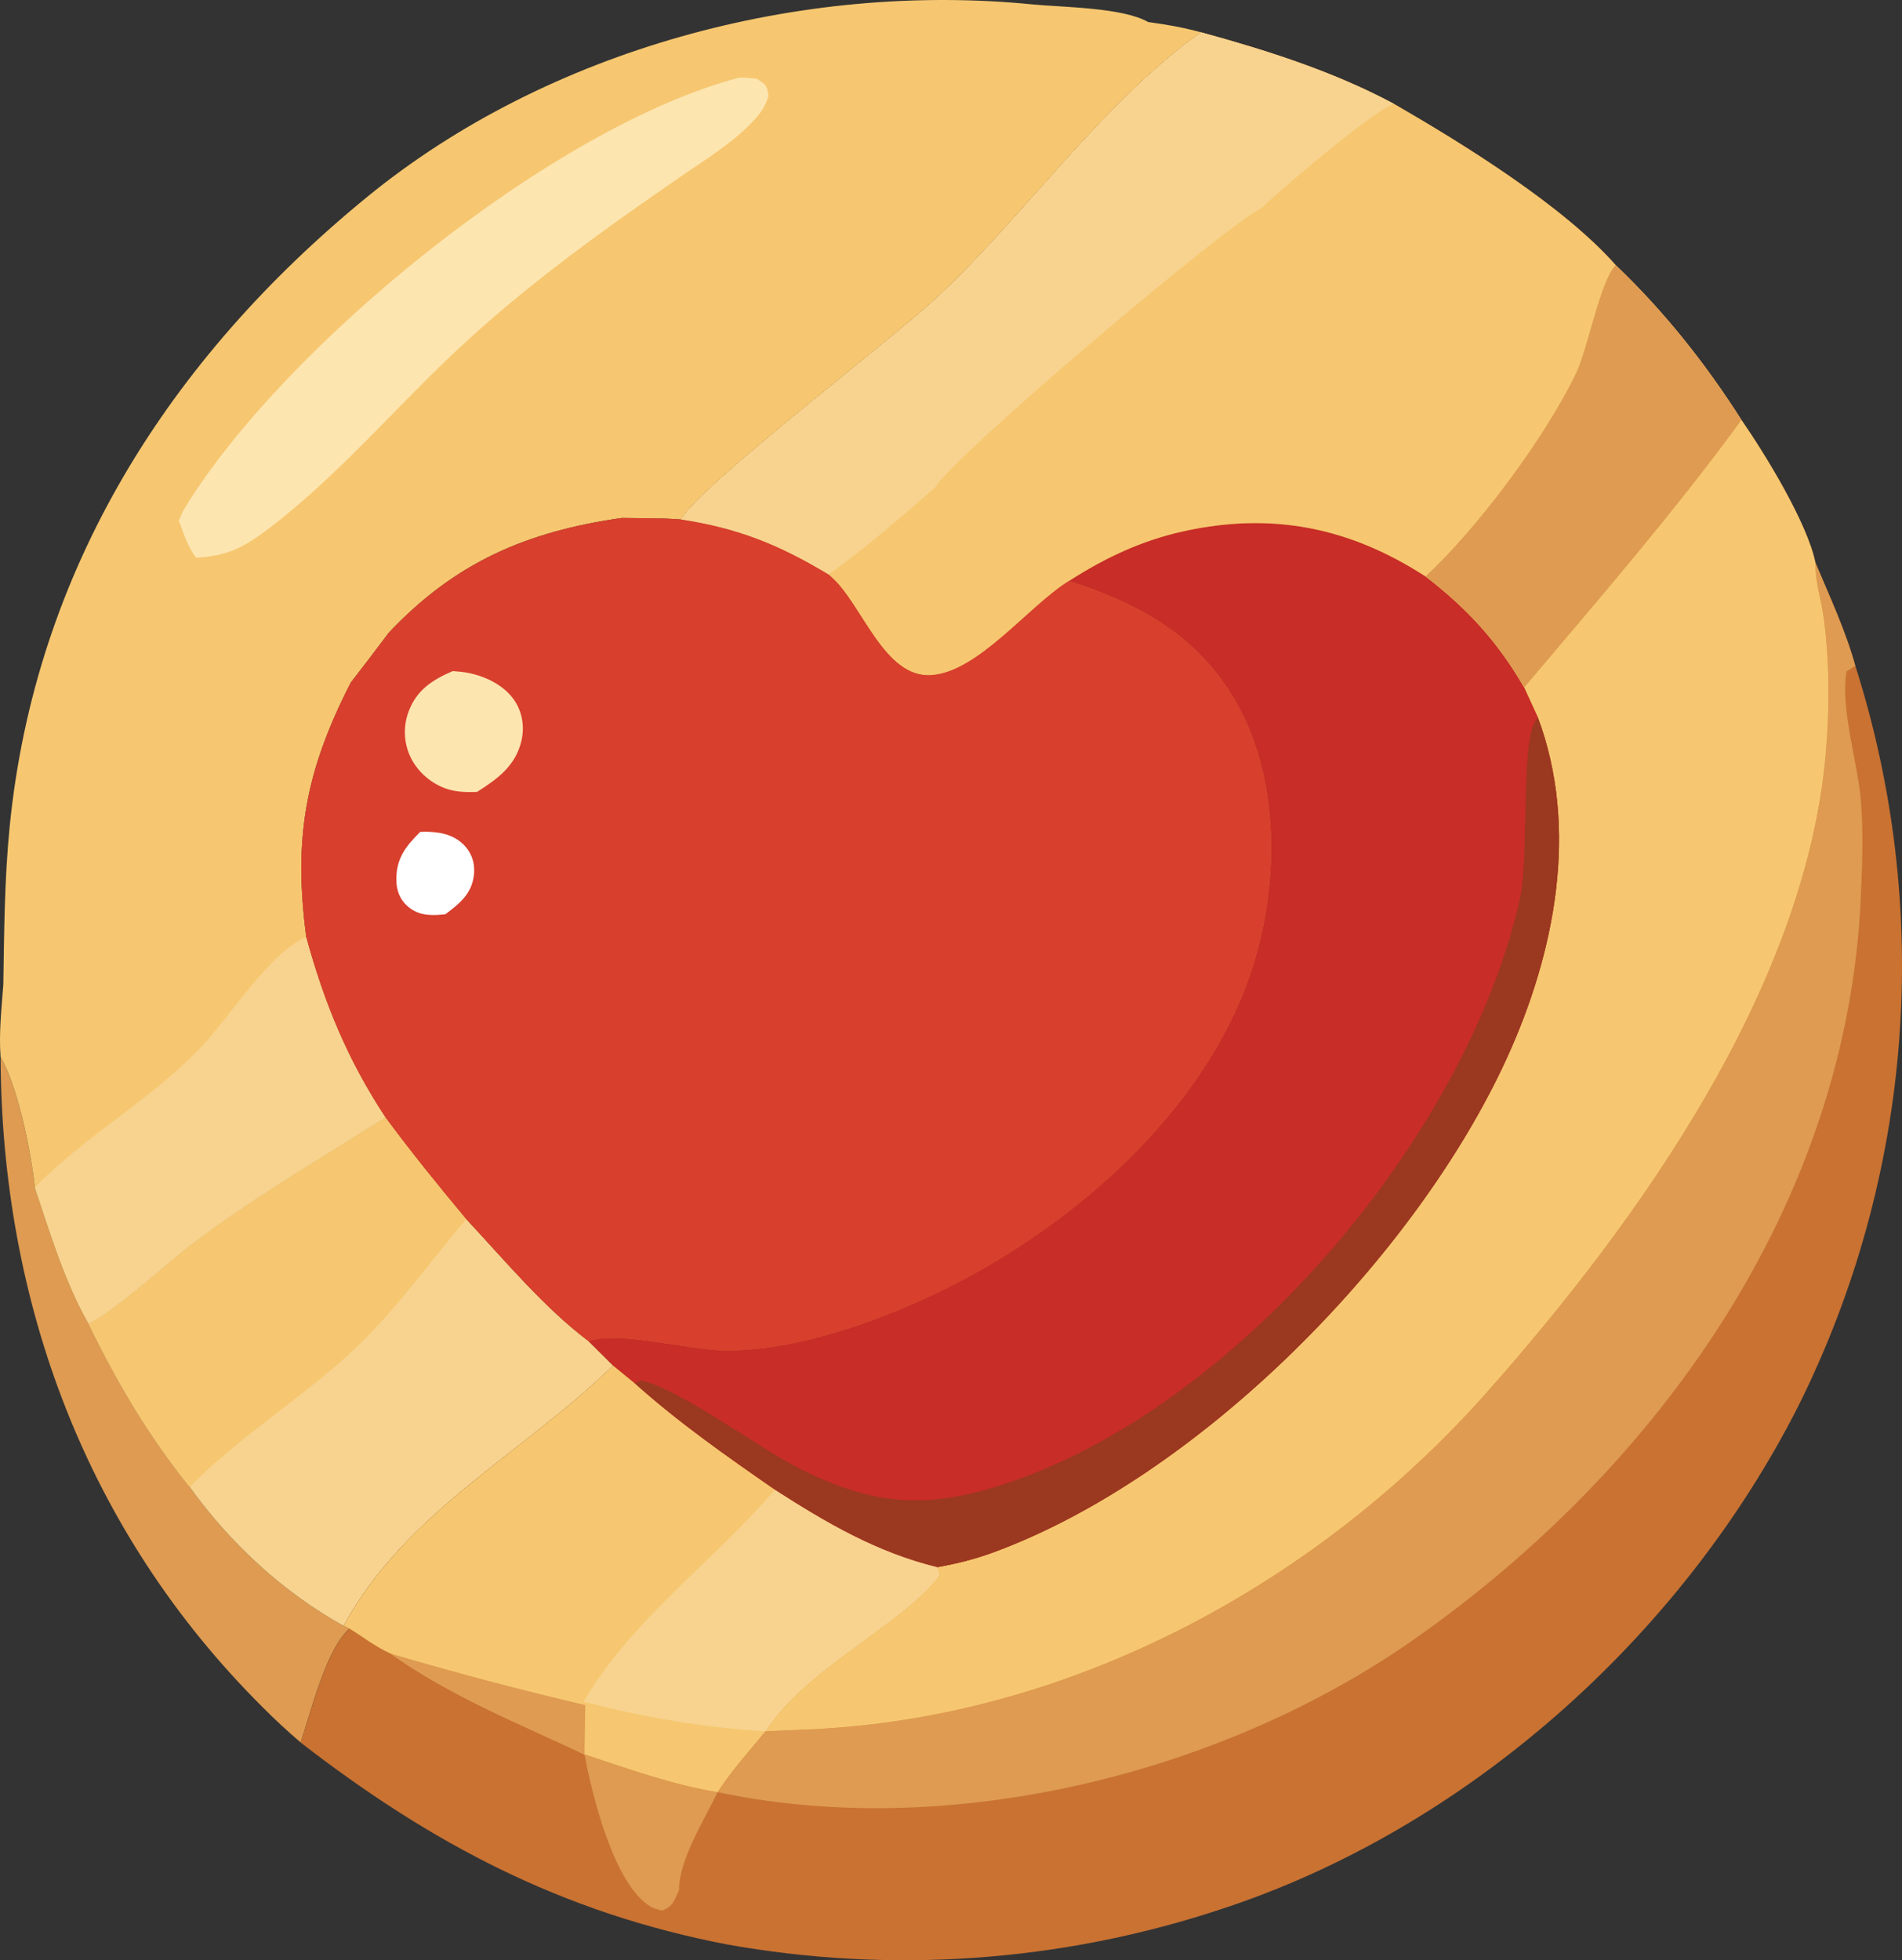 <?xml version="1.0" encoding="UTF-8"?> <svg xmlns="http://www.w3.org/2000/svg" width="328" height="338" viewBox="0 0 328 338" fill="none"><rect x="0" y="0" width="328" height="338" fill="#333333" stroke="none"/><g clip-path="url(#clip0_3983_977)"><path d="M0.102 182.258C3.123 187.435 5.374 198.751 6.01 204.755C8.639 212.626 11.145 220.94 15.236 228.193C20.177 238.372 25.599 247.583 32.727 256.422C39.669 266.078 48.837 274.592 59.264 280.358L60.276 280.833C56.252 284.316 53.585 295.274 51.856 300.469C49.558 298.505 47.345 296.453 45.217 294.307C14.908 264.12 0.26 224.625 0.102 182.258Z" fill="#DE9B51"></path><path d="M66.484 192.664C70.936 198.686 75.619 204.461 80.414 210.21C86.917 217.181 93.878 225.533 101.498 231.253L105.742 235.469C90.358 250.49 69.811 260.798 59.263 280.363C48.832 274.594 39.665 266.083 32.725 256.427C25.6 247.588 20.178 238.374 15.234 228.198C18.822 226.938 29.328 217.363 32.959 214.625C43.572 206.619 55.257 199.782 66.481 192.667L66.484 192.664Z" fill="#F7D38F"></path><path d="M66.484 192.664C70.936 198.686 75.619 204.461 80.414 210.21C73.615 218.175 67.838 226.556 60.013 233.663C51.242 241.631 40.99 247.928 32.725 256.424C25.6 247.585 20.178 238.371 15.234 228.195C18.822 226.935 29.328 217.36 32.959 214.622C43.572 206.616 55.257 199.779 66.481 192.664H66.484Z" fill="#F6C770"></path><path d="M0.572 169.765C0.719 160.738 0.769 151.633 1.657 142.644C6.044 98.16 29.25 61.793 63.316 33.955C94.517 8.456 138.232 -3.218 178.09 0.763C183.287 1.267 193.629 1.273 198.011 3.809C201.132 4.217 204.051 4.733 207.093 5.568C189.922 17.887 177.202 36.62 161.725 51.14C153.34 59.008 121.421 83.094 117.398 89.573C114.03 89.304 110.578 89.374 107.196 89.315C90.798 91.658 78.512 96.961 67.065 109.077C64.893 111.974 62.698 114.853 60.48 117.714C52.669 132.999 50.571 144.45 52.813 161.568C55.96 173.01 59.92 182.702 66.482 192.66C55.257 199.775 43.572 206.609 32.96 214.618C29.329 217.356 18.819 226.931 15.235 228.192C11.14 220.936 8.638 212.622 6.009 204.753C5.373 198.752 3.125 187.433 0.1 182.256C-0.207 178.102 0.262 173.907 0.575 169.765H0.572Z" fill="#F6C770"></path><path d="M6.008 204.753C14.712 195.803 25.872 189.784 34.673 180.561C39.471 175.534 46.59 164.135 52.815 161.57C55.962 173.012 59.922 182.704 66.484 192.663C55.259 199.778 43.574 206.612 32.962 214.621C29.331 217.359 18.821 226.933 15.237 228.194C11.143 220.938 8.64 212.624 6.011 204.756L6.008 204.753Z" fill="#F7D38F"></path><path d="M127.406 13.408C128.461 13.32 129.504 13.481 130.559 13.584C132.192 14.762 132.201 14.607 132.546 16.571C132.001 18.146 131.409 19.183 130.293 20.438C126.911 24.238 122.289 27.084 118.124 29.945C104.505 39.3 91.144 48.843 79.031 60.15C68.146 70.311 57.909 82.48 46.005 91.395C41.84 94.514 39.032 95.877 33.833 96.173C32.377 94.323 31.726 92.122 30.92 89.935L30.773 89.973C31.131 89.061 31.448 88.278 31.963 87.44C49.155 59.505 95.282 21.857 127.409 13.405L127.406 13.408Z" fill="#FDE5B0"></path><path d="M207.098 5.57C218.378 8.654 230.031 12.348 240.365 17.904C252.275 24.761 269.643 35.526 278.626 45.713C287.022 53.748 294.059 62.602 300.301 72.399C304.375 78.286 311.658 90.13 313.068 97.028C315.527 102.868 318.255 108.71 319.955 114.823C320.371 116.124 320.77 117.432 321.154 118.742C321.538 120.053 321.904 121.369 322.256 122.688C322.607 124.007 322.944 125.332 323.264 126.66C323.583 127.989 323.888 129.319 324.175 130.656C324.462 131.99 324.735 133.33 324.99 134.673C325.248 136.015 325.485 137.361 325.708 138.706C325.931 140.055 326.139 141.404 326.329 142.758C326.52 144.109 326.696 145.467 326.854 146.824C327.012 148.181 327.156 149.539 327.279 150.902C327.405 152.262 327.513 153.625 327.607 154.989C327.701 156.352 327.777 157.715 327.836 159.081C327.894 160.447 327.938 161.81 327.965 163.18C327.991 164.546 328.003 165.912 327.997 167.278C327.991 168.644 327.968 170.01 327.93 171.376C327.891 172.742 327.836 174.106 327.762 175.472C327.689 176.835 327.601 178.198 327.499 179.561C327.393 180.925 327.273 182.285 327.135 183.642C326.998 185.002 326.845 186.36 326.675 187.714C326.505 189.069 326.318 190.423 326.115 191.774C325.913 193.126 325.693 194.474 325.459 195.82C325.224 197.166 324.972 198.508 324.703 199.848C324.436 201.188 324.152 202.525 323.853 203.859C323.554 205.192 323.237 206.52 322.906 207.846C322.575 209.171 322.226 210.493 321.863 211.809C321.499 213.125 321.121 214.439 320.726 215.746C320.33 217.054 319.92 218.358 319.492 219.654C319.064 220.953 318.621 222.243 318.164 223.533C317.707 224.82 317.235 226.101 316.746 227.379C316.256 228.654 315.752 229.924 315.234 231.187C314.715 232.451 314.178 233.708 313.63 234.96C313.079 236.212 312.517 237.455 311.936 238.692C311.356 239.929 310.761 241.157 310.155 242.38C289.979 282.25 252.747 315.556 210.131 329.352C208.431 329.912 206.72 330.443 205.002 330.95C203.285 331.454 201.559 331.935 199.827 332.386C198.095 332.838 196.354 333.263 194.61 333.661C192.863 334.06 191.114 334.432 189.355 334.775C187.6 335.121 185.835 335.438 184.068 335.725C182.301 336.016 180.531 336.279 178.755 336.511C176.979 336.746 175.2 336.954 173.421 337.133C171.639 337.311 169.854 337.464 168.069 337.59C166.281 337.713 164.494 337.813 162.706 337.88C160.918 337.95 159.128 337.991 157.337 338.006C155.546 338.021 153.755 338.006 151.965 337.965C150.174 337.924 148.386 337.854 146.599 337.757C144.811 337.66 143.023 337.534 141.241 337.382C139.456 337.229 137.674 337.05 135.898 336.842C134.119 336.634 132.346 336.4 130.573 336.139C128.803 335.875 127.036 335.588 125.272 335.268C96.981 329.818 74.453 317.977 51.859 300.482C53.589 295.287 56.255 284.328 60.279 280.846L59.268 280.371C69.816 260.805 90.364 250.5 105.747 235.476L101.503 231.26C93.88 225.541 86.923 217.192 80.419 210.217C75.622 204.468 70.941 198.693 66.49 192.672C59.928 182.713 55.965 173.021 52.821 161.579C50.582 144.461 52.677 133.01 60.487 117.725C62.706 114.864 64.901 111.985 67.073 109.088C78.523 96.972 90.809 91.669 107.204 89.326C110.586 89.385 114.038 89.315 117.405 89.584C121.429 83.106 153.348 59.019 161.733 51.151C177.21 36.631 189.93 17.898 207.101 5.579L207.098 5.57Z" fill="#C97232"></path><path d="M100.797 302.526C108.288 304.992 115.955 307.78 123.765 309.037C121.485 313.728 117.051 320.779 117.092 325.985C116.163 327.841 116.154 328.65 114.187 329.456C113.469 329.277 112.781 329.125 112.136 328.732C105.8 324.856 102.078 309.351 100.797 302.523V302.526Z" fill="#DE9B51"></path><path d="M105.747 235.467L109.452 238.498C117.019 245.282 125.31 251.092 133.654 256.868C142.613 262.622 151.224 267.662 161.68 270.224L162.111 271.593C155.728 280.209 139.246 287.415 132.033 298.535C129.228 301.95 126.18 305.33 123.768 309.033C115.958 307.775 108.291 304.987 100.8 302.522C89.303 297.092 77.808 292.542 67.352 285.122C64.951 284.088 62.522 282.217 60.277 280.831L59.266 280.356C69.813 260.79 90.361 250.485 105.744 235.461L105.747 235.467Z" fill="#F6C770"></path><path d="M67.352 285.128C78.462 288.408 89.654 291.372 100.932 294.014L100.8 302.524C89.303 297.095 77.808 292.545 67.352 285.125V285.128Z" fill="#DE9B51"></path><path d="M133.654 256.87C142.614 262.625 151.224 267.664 161.681 270.227L162.112 271.596C155.729 280.212 139.246 287.418 132.034 298.537C121.339 297.904 111.006 296.11 100.648 293.424C108.84 279.323 123.104 269.186 133.654 256.867V256.87Z" fill="#F7D38F"></path><path d="M313.065 97.023C315.524 102.863 318.253 108.706 319.952 114.818L318.437 115.78C317.327 122.121 320.38 131.493 320.923 138.169C321.368 143.651 321.139 149.341 320.893 154.835C318.534 207.528 286.061 253.044 243.961 282.609C211.723 305.247 166.666 316.701 127.719 309.797C126.397 309.562 125.079 309.31 123.766 309.038C126.178 305.335 129.223 301.955 132.03 298.539C135.339 298.381 138.648 298.287 141.954 298.091C185.818 295.464 227.467 272.768 256.432 240.071C282.489 210.656 311.421 170.302 314.871 129.749C315.527 122.048 315.524 114.129 314.49 106.451C314.117 103.681 313.215 100.946 313.097 98.158C313.083 97.78 313.077 97.402 313.065 97.026V97.023Z" fill="#DE9B51"></path><path d="M300.3 72.391C304.374 78.277 311.656 90.121 313.066 97.019C313.078 97.397 313.081 97.775 313.098 98.151C313.216 100.942 314.118 103.677 314.491 106.444C315.525 114.122 315.525 122.04 314.872 129.742C311.422 170.295 282.49 210.648 256.432 240.064C227.471 272.76 185.819 295.457 141.955 298.084C138.649 298.28 135.34 298.374 132.031 298.532C139.241 287.413 155.726 280.207 162.109 271.591L161.679 270.222C164.987 269.632 168.106 268.855 171.268 267.695C206.964 254.596 244.302 216.638 259.938 182.282C268.188 164.153 272.352 142.811 265.198 123.676L262.839 118.525C275.608 103.398 288.636 88.4 300.306 72.391H300.3Z" fill="#F6C770"></path><path d="M184.333 100.185C190.569 96.171 196.914 93.181 204.188 91.586C219.499 88.233 232.822 90.985 245.823 99.387C253.026 104.922 258.293 110.656 262.83 118.531L265.189 123.682C272.343 142.819 268.178 164.158 259.928 182.287C244.296 216.643 206.955 254.602 171.259 267.7C168.096 268.858 164.978 269.638 161.669 270.227C151.212 267.665 142.605 262.625 133.642 256.871C125.299 251.095 117.008 245.285 109.44 238.501L105.736 235.47L101.492 231.254C106.647 229.454 118.42 232.697 124.584 232.831C137.107 233.11 152.244 227.607 163.243 222.128C185.478 211.055 207.94 191.381 215.85 167.251C220.413 153.332 220.812 135.733 213.921 122.48C207.532 110.193 197.061 104.274 184.324 100.182L184.333 100.185Z" fill="#C82D27"></path><path d="M265.194 123.68C272.348 142.817 268.183 164.156 259.933 182.286C244.301 216.641 206.96 254.6 171.263 267.698C168.101 268.856 164.983 269.636 161.674 270.225C151.217 267.663 142.61 262.623 133.647 256.869C125.304 251.093 117.012 245.283 109.445 238.499L110.6 238.033C117.525 239.704 130.215 249.243 137.311 252.926C149.816 259.41 159.218 260.398 172.702 256.071C213.032 243.128 252.981 196.055 262.134 154.852C263.638 148.085 262.301 128.47 264.696 124.436C264.848 124.178 265.027 123.932 265.191 123.683L265.194 123.68Z" fill="#9B3820"></path><path d="M207.096 5.57C218.376 8.654 230.029 12.348 240.363 17.904C252.273 24.761 269.641 35.526 278.624 45.713C287.02 53.748 294.057 62.602 300.299 72.399C288.629 88.409 275.602 103.404 262.833 118.534C258.293 110.66 253.029 104.926 245.826 99.391C232.825 90.989 219.499 88.239 204.191 91.59C196.914 93.184 190.569 96.175 184.336 100.188C177.355 104.506 168.7 115.934 160.556 116.423C152.467 116.907 148.707 104.304 143.499 99.611L142.88 99.059C134.331 93.926 127.306 91.079 117.406 89.579C121.43 83.1 153.349 59.014 161.734 51.145C177.211 36.625 189.93 17.892 207.102 5.573L207.096 5.57Z" fill="#F6C770"></path><path d="M245.828 99.386C254.852 91.042 266.434 75.47 271.78 64.376C273.831 60.117 275.939 48.452 278.626 45.711C287.023 53.746 294.059 62.6 300.302 72.397C288.632 88.407 275.604 103.402 262.835 118.532C258.295 110.658 253.032 104.924 245.828 99.389V99.386Z" fill="#DE9B51"></path><path d="M207.094 5.57C218.374 8.654 230.027 12.348 240.361 17.904C237.061 18.974 220.83 32.614 217.688 35.783C211.428 38.774 164.537 78.532 161.275 84.049C155.319 89.186 149.317 94.536 142.872 99.056C134.323 93.923 127.298 91.077 117.398 89.576C121.422 83.097 153.341 59.011 161.726 51.142C177.203 36.622 189.923 17.889 207.094 5.57Z" fill="#F7D38F"></path><path d="M107.197 89.32C110.579 89.379 114.031 89.309 117.399 89.578C127.299 91.079 134.324 93.926 142.873 99.059L143.491 99.61C148.699 104.307 152.459 116.907 160.548 116.423C168.692 115.933 177.347 104.506 184.328 100.188C197.065 104.283 207.537 110.202 213.926 122.486C220.816 135.736 220.417 153.335 215.854 167.257C207.941 191.387 185.48 211.061 163.247 222.134C152.248 227.61 137.111 233.113 124.588 232.837C118.424 232.699 106.652 229.46 101.496 231.26C93.874 225.541 86.916 217.191 80.413 210.217C75.615 204.468 70.935 198.693 66.483 192.671C59.921 182.713 55.959 173.021 52.814 161.579C50.575 144.461 52.67 133.01 60.481 117.725C62.699 114.863 64.894 111.985 67.066 109.088C78.516 96.972 90.802 91.668 107.197 89.326V89.32Z" fill="#D83F2D"></path><path d="M72.47 143.455C73.174 143.409 73.036 143.403 73.889 143.432C76.421 143.514 78.739 144.133 80.412 146.161C81.564 147.557 81.96 149.325 81.702 151.098C81.251 154.223 79.196 155.847 76.814 157.644C76.62 157.665 76.427 157.688 76.23 157.706C73.921 157.92 71.899 157.785 70.126 156.114C68.924 154.98 68.396 153.523 68.355 151.89C68.262 148.128 69.903 145.988 72.464 143.453L72.47 143.455Z" fill="white"></path><path d="M78.086 115.717C79.024 115.793 79.947 115.86 80.87 116.054C83.974 116.708 87.23 118.32 88.927 121.114C90.146 123.122 90.451 125.523 89.906 127.798C88.871 132.119 85.761 134.33 82.25 136.563C80.58 136.61 78.933 136.599 77.315 136.112C74.501 135.268 72.002 133.131 70.753 130.472C70.612 130.17 70.486 129.859 70.378 129.542C70.27 129.226 70.173 128.906 70.097 128.581C70.017 128.255 69.956 127.927 69.912 127.596C69.868 127.264 69.839 126.933 69.827 126.599C69.815 126.265 69.818 125.931 69.842 125.596C69.862 125.262 69.9 124.931 69.956 124.603C70.012 124.274 70.079 123.946 70.167 123.623C70.255 123.301 70.358 122.984 70.475 122.671C71.849 118.968 74.616 117.203 78.089 115.711L78.086 115.717Z" fill="#FDE5B0"></path></g><defs><clipPath id="clip0_3983_977"><rect width="328" height="338" fill="white"></rect></clipPath></defs></svg> 